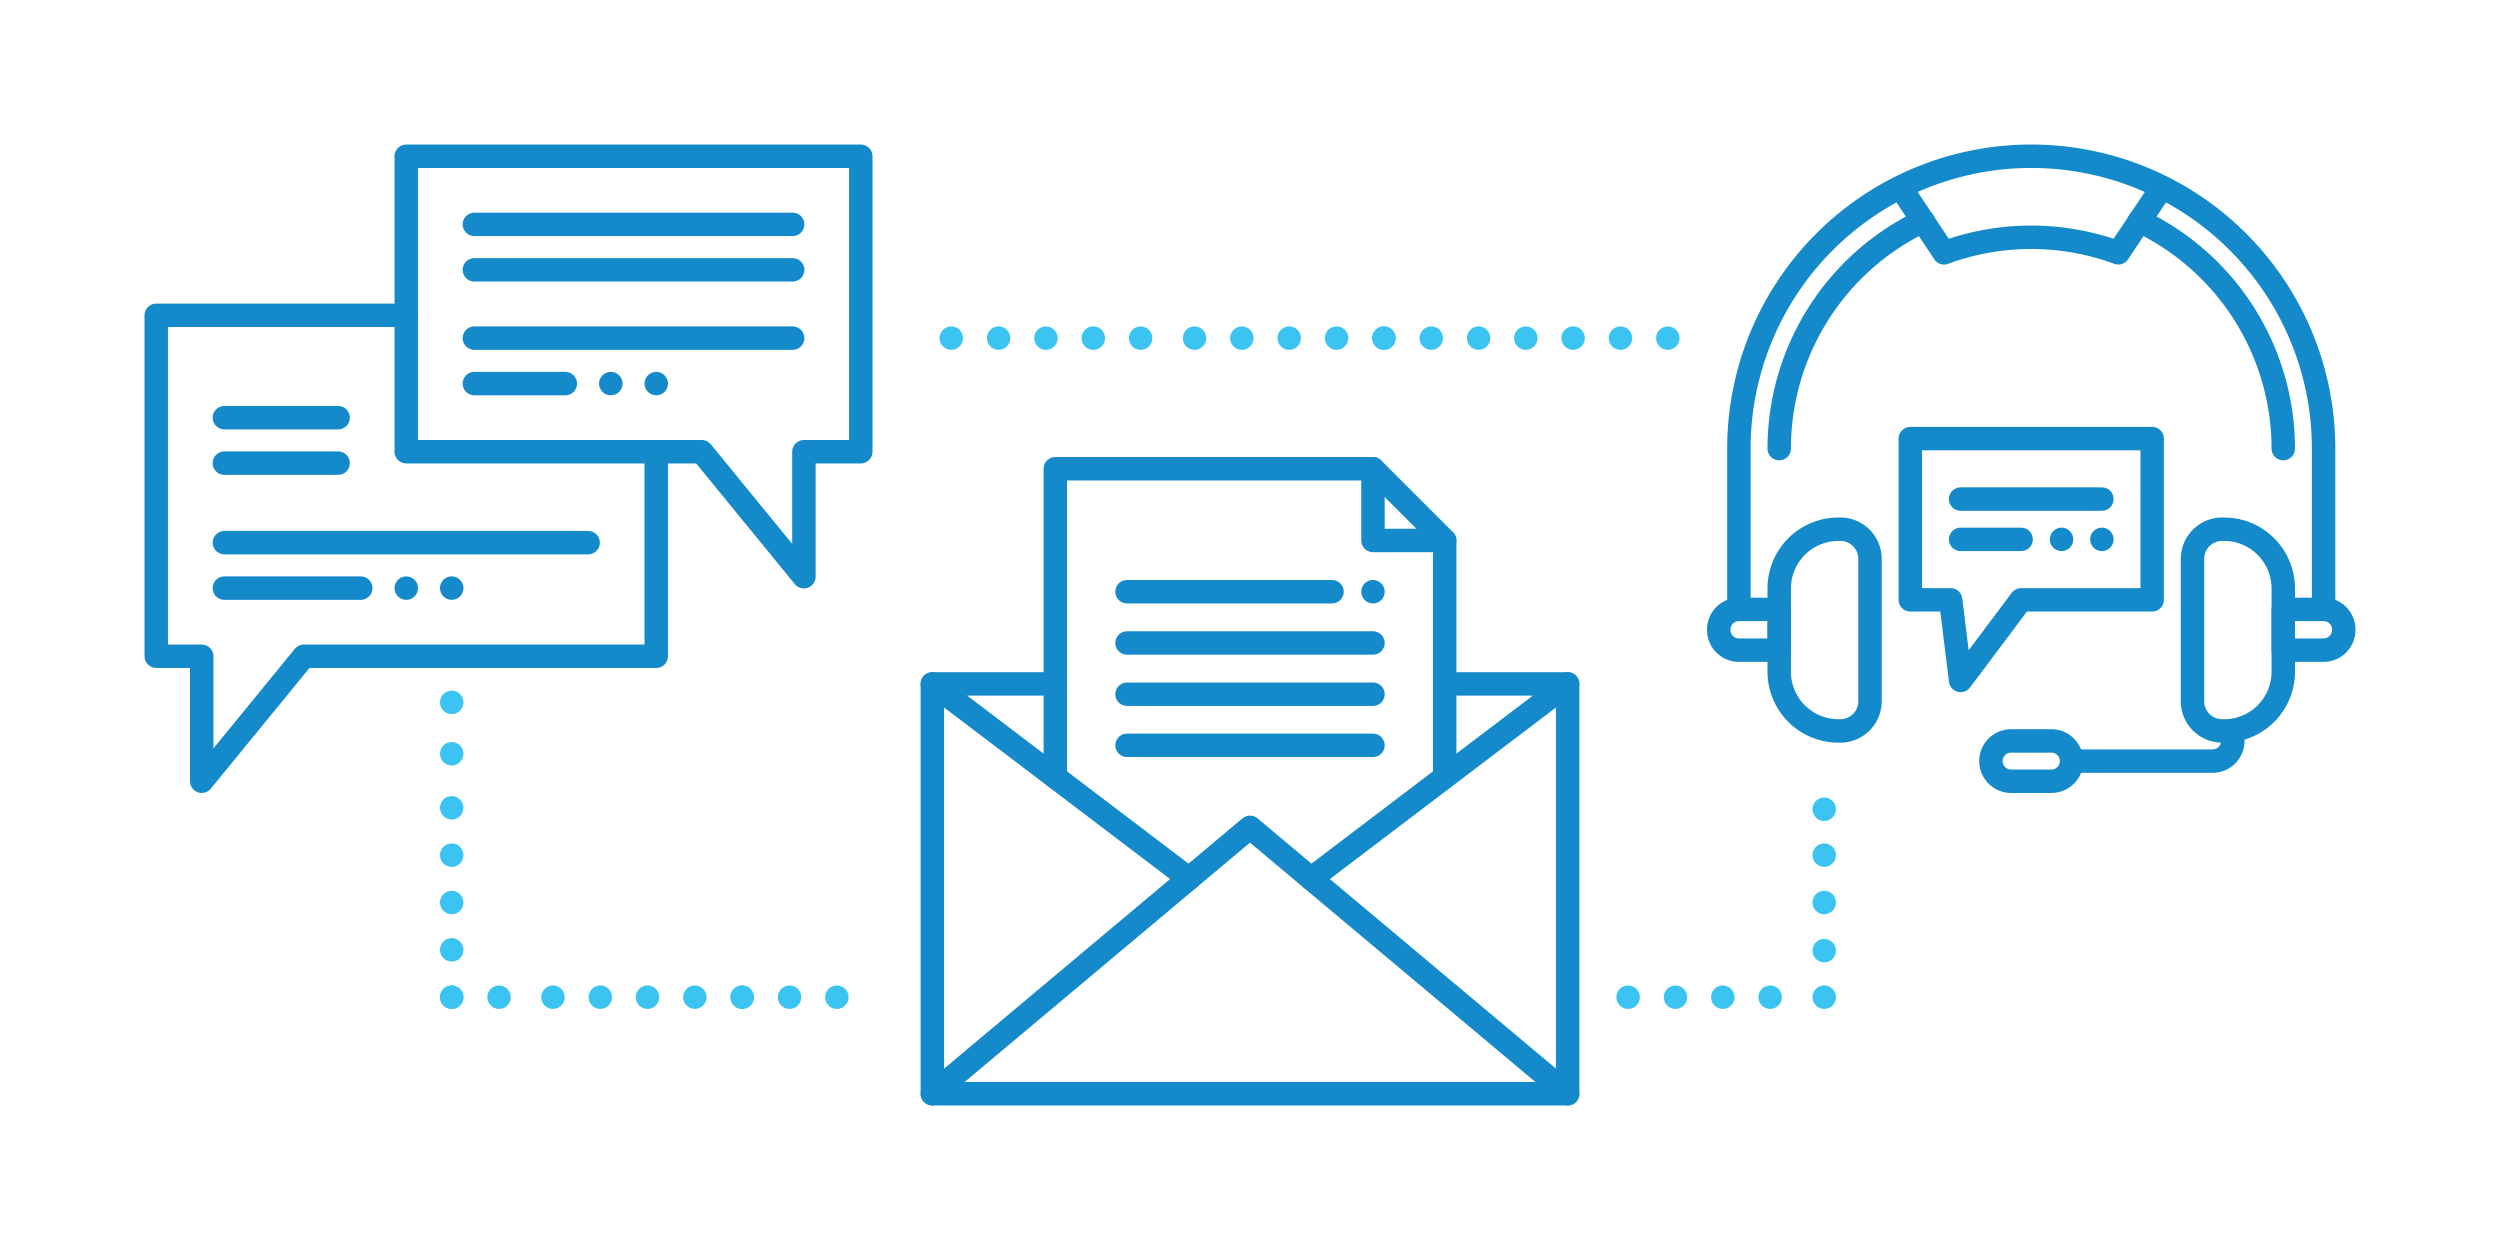 <svg id="Layer_1" data-name="Layer 1" xmlns="http://www.w3.org/2000/svg" viewBox="0 0 160 80"><defs><style>.cls-1,.cls-2{fill:none;stroke-linecap:round;stroke-linejoin:round;stroke-width:1.5px;}.cls-1{stroke:#3bc4f1;}.cls-2{stroke:#148acb;}</style></defs><title>Artboard 1 copy 2</title><line id="_Path_" data-name="&lt;Path&gt;" class="cls-1" x1="110.26" y1="63.82" x2="110.26" y2="63.82"/><line id="_Path_2" data-name="&lt;Path&gt;" class="cls-1" x1="107.23" y1="63.82" x2="107.23" y2="63.82"/><line id="_Path_3" data-name="&lt;Path&gt;" class="cls-1" x1="104.2" y1="63.82" x2="104.2" y2="63.82"/><line id="_Path_4" data-name="&lt;Path&gt;" class="cls-1" x1="113.29" y1="63.82" x2="113.29" y2="63.82"/><line id="_Path_5" data-name="&lt;Path&gt;" class="cls-1" x1="116.75" y1="63.82" x2="116.75" y2="63.82"/><line id="_Path_6" data-name="&lt;Path&gt;" class="cls-1" x1="116.75" y1="57.76" x2="116.75" y2="57.76"/><line id="_Path_7" data-name="&lt;Path&gt;" class="cls-1" x1="116.75" y1="60.84" x2="116.75" y2="60.84"/><line id="_Path_8" data-name="&lt;Path&gt;" class="cls-1" x1="116.75" y1="54.73" x2="116.75" y2="54.73"/><line id="_Path_9" data-name="&lt;Path&gt;" class="cls-1" x1="116.75" y1="51.79" x2="116.75" y2="51.79"/><line id="_Path_10" data-name="&lt;Path&gt;" class="cls-1" x1="106.74" y1="21.64" x2="106.74" y2="21.64"/><line id="_Path_11" data-name="&lt;Path&gt;" class="cls-1" x1="103.71" y1="21.64" x2="103.71" y2="21.64"/><line id="_Path_12" data-name="&lt;Path&gt;" class="cls-1" x1="100.68" y1="21.64" x2="100.68" y2="21.64"/><line id="_Path_13" data-name="&lt;Path&gt;" class="cls-1" x1="73" y1="21.64" x2="73" y2="21.64"/><line id="_Path_14" data-name="&lt;Path&gt;" class="cls-1" x1="69.97" y1="21.64" x2="69.97" y2="21.64"/><line id="_Path_15" data-name="&lt;Path&gt;" class="cls-1" x1="66.94" y1="21.64" x2="66.94" y2="21.64"/><line id="_Path_16" data-name="&lt;Path&gt;" class="cls-1" x1="63.91" y1="21.64" x2="63.91" y2="21.64"/><line id="_Path_17" data-name="&lt;Path&gt;" class="cls-1" x1="60.88" y1="21.64" x2="60.88" y2="21.64"/><line id="_Path_18" data-name="&lt;Path&gt;" class="cls-1" x1="88.57" y1="21.64" x2="88.57" y2="21.64"/><line id="_Path_19" data-name="&lt;Path&gt;" class="cls-1" x1="85.54" y1="21.64" x2="85.54" y2="21.64"/><line id="_Path_20" data-name="&lt;Path&gt;" class="cls-1" x1="82.51" y1="21.64" x2="82.51" y2="21.64"/><line id="_Path_21" data-name="&lt;Path&gt;" class="cls-1" x1="79.48" y1="21.64" x2="79.48" y2="21.64"/><line id="_Path_22" data-name="&lt;Path&gt;" class="cls-1" x1="76.45" y1="21.64" x2="76.45" y2="21.64"/><line id="_Path_23" data-name="&lt;Path&gt;" class="cls-1" x1="97.65" y1="21.64" x2="97.65" y2="21.64"/><line id="_Path_24" data-name="&lt;Path&gt;" class="cls-1" x1="94.63" y1="21.64" x2="94.63" y2="21.64"/><line id="_Path_25" data-name="&lt;Path&gt;" class="cls-1" x1="91.6" y1="21.64" x2="91.6" y2="21.64"/><line id="_Path_26" data-name="&lt;Path&gt;" class="cls-1" x1="88.57" y1="21.64" x2="88.57" y2="21.64"/><g id="_Group_" data-name="&lt;Group&gt;"><path id="_Rectangle_" data-name="&lt;Rectangle&gt;" class="cls-2" d="M117.66,33.87h.12a1.9,1.9,0,0,1,1.9,1.9v9.11a1.9,1.9,0,0,1-1.9,1.9h-.12A3.79,3.79,0,0,1,113.87,43V37.66a3.79,3.79,0,0,1,3.79-3.79Z"/><path id="_Path_27" data-name="&lt;Path&gt;" class="cls-2" d="M113.87,41.61h-2.58A1.29,1.29,0,0,1,110,40.32h0A1.29,1.29,0,0,1,111.29,39h2.58Z"/><path id="_Rectangle_2" data-name="&lt;Rectangle&gt;" class="cls-2" d="M144.11,33.87h.12a1.9,1.9,0,0,1,1.9,1.9v9.11a1.9,1.9,0,0,1-1.9,1.9h-.12A3.79,3.79,0,0,1,140.32,43V37.66a3.79,3.79,0,0,1,3.79-3.79Z" transform="translate(286.45 80.65) rotate(180)"/><path id="_Path_28" data-name="&lt;Path&gt;" class="cls-2" d="M146.13,41.61h2.58A1.29,1.29,0,0,0,150,40.32h0A1.29,1.29,0,0,0,148.71,39h-2.58Z"/><path id="_Path_29" data-name="&lt;Path&gt;" class="cls-2" d="M111.29,39V28.71a18.71,18.71,0,1,1,37.42,0V39"/><path id="_Path_30" data-name="&lt;Path&gt;" class="cls-2" d="M113.87,28.71a16.14,16.14,0,0,1,9.21-14.57"/><path id="_Path_31" data-name="&lt;Path&gt;" class="cls-2" d="M136.92,14.14a16.14,16.14,0,0,1,9.21,14.57"/><path id="_Path_32" data-name="&lt;Path&gt;" class="cls-2" d="M142.9,47.42h0a1.29,1.29,0,0,1-1.29,1.29h-9"/><path id="_Path_33" data-name="&lt;Path&gt;" class="cls-2" d="M131.29,50h-2.58a1.29,1.29,0,0,1-1.29-1.29h0a1.29,1.29,0,0,1,1.29-1.29h2.58a1.29,1.29,0,0,1,1.29,1.29h0A1.29,1.29,0,0,1,131.29,50Z"/><polygon id="_Path_34" data-name="&lt;Path&gt;" class="cls-2" points="129.35 38.39 125.48 43.55 124.84 38.39 122.26 38.39 122.26 28.07 137.74 28.07 137.74 38.39 129.35 38.39"/><line id="_Path_35" data-name="&lt;Path&gt;" class="cls-2" x1="125.48" y1="31.94" x2="134.52" y2="31.94"/><line id="_Path_36" data-name="&lt;Path&gt;" class="cls-2" x1="125.48" y1="34.52" x2="129.35" y2="34.52"/><line id="_Path_37" data-name="&lt;Path&gt;" class="cls-2" x1="134.52" y1="34.52" x2="134.52" y2="34.52"/><line id="_Path_38" data-name="&lt;Path&gt;" class="cls-2" x1="131.94" y1="34.52" x2="131.94" y2="34.52"/><path id="_Path_39" data-name="&lt;Path&gt;" class="cls-2" d="M138.36,12l-2.79,4.18a16.13,16.13,0,0,0-11.15,0L121.64,12"/></g><g id="_Group_2" data-name="&lt;Group&gt;"><polyline id="_Path_40" data-name="&lt;Path&gt;" class="cls-2" points="100.33 43.77 100.33 70 59.67 70 59.67 43.77"/><polyline id="_Path_41" data-name="&lt;Path&gt;" class="cls-2" points="59.67 70 80 52.95 100.33 70"/><polyline id="_Path_42" data-name="&lt;Path&gt;" class="cls-2" points="76.09 56.23 67.54 49.74 59.67 43.77 67.54 43.77"/><polyline id="_Path_43" data-name="&lt;Path&gt;" class="cls-2" points="92.46 43.77 100.33 43.77 92.46 49.74 83.91 56.23"/><polyline id="_Path_44" data-name="&lt;Path&gt;" class="cls-2" points="67.54 49.74 67.54 43.77 67.54 30 87.87 30 92.46 34.59 92.46 43.77 92.46 49.74"/><polyline id="_Path_45" data-name="&lt;Path&gt;" class="cls-2" points="92.46 34.59 87.87 34.59 87.87 30"/><line id="_Path_46" data-name="&lt;Path&gt;" class="cls-2" x1="72.13" y1="37.87" x2="85.25" y2="37.87"/><line id="_Path_47" data-name="&lt;Path&gt;" class="cls-2" x1="72.13" y1="41.15" x2="87.87" y2="41.15"/><line id="_Path_48" data-name="&lt;Path&gt;" class="cls-2" x1="72.13" y1="44.43" x2="87.87" y2="44.43"/><line id="_Path_49" data-name="&lt;Path&gt;" class="cls-2" x1="72.13" y1="47.7" x2="87.87" y2="47.7"/><line id="_Path_50" data-name="&lt;Path&gt;" class="cls-2" x1="87.87" y1="37.87" x2="87.87" y2="37.87"/></g><line id="_Path_51" data-name="&lt;Path&gt;" class="cls-1" x1="31.94" y1="63.82" x2="31.94" y2="63.82"/><line id="_Path_52" data-name="&lt;Path&gt;" class="cls-1" x1="28.91" y1="63.82" x2="28.91" y2="63.82"/><line id="_Path_53" data-name="&lt;Path&gt;" class="cls-1" x1="47.5" y1="63.82" x2="47.5" y2="63.82"/><line id="_Path_54" data-name="&lt;Path&gt;" class="cls-1" x1="44.47" y1="63.82" x2="44.47" y2="63.82"/><line id="_Path_55" data-name="&lt;Path&gt;" class="cls-1" x1="41.44" y1="63.82" x2="41.44" y2="63.82"/><line id="_Path_56" data-name="&lt;Path&gt;" class="cls-1" x1="38.42" y1="63.82" x2="38.42" y2="63.82"/><line id="_Path_57" data-name="&lt;Path&gt;" class="cls-1" x1="35.39" y1="63.82" x2="35.39" y2="63.82"/><line id="_Path_58" data-name="&lt;Path&gt;" class="cls-1" x1="53.56" y1="63.82" x2="53.56" y2="63.82"/><line id="_Path_59" data-name="&lt;Path&gt;" class="cls-1" x1="50.53" y1="63.82" x2="50.53" y2="63.82"/><line id="_Path_60" data-name="&lt;Path&gt;" class="cls-1" x1="47.5" y1="63.82" x2="47.5" y2="63.82"/><line id="_Path_61" data-name="&lt;Path&gt;" class="cls-1" x1="28.91" y1="44.95" x2="28.91" y2="44.95"/><line id="_Path_62" data-name="&lt;Path&gt;" class="cls-1" x1="28.91" y1="54.73" x2="28.91" y2="54.73"/><line id="_Path_63" data-name="&lt;Path&gt;" class="cls-1" x1="28.91" y1="57.76" x2="28.91" y2="57.76"/><line id="_Path_64" data-name="&lt;Path&gt;" class="cls-1" x1="28.91" y1="60.79" x2="28.91" y2="60.79"/><line id="_Path_65" data-name="&lt;Path&gt;" class="cls-1" x1="28.91" y1="63.82" x2="28.91" y2="63.82"/><line id="_Path_66" data-name="&lt;Path&gt;" class="cls-1" x1="28.91" y1="51.7" x2="28.91" y2="51.7"/><line id="_Path_67" data-name="&lt;Path&gt;" class="cls-1" x1="28.91" y1="48.24" x2="28.91" y2="48.24"/><g id="_Group_3" data-name="&lt;Group&gt;"><line id="_Path_68" data-name="&lt;Path&gt;" class="cls-2" x1="14.36" y1="26.73" x2="21.64" y2="26.73"/><line id="_Path_69" data-name="&lt;Path&gt;" class="cls-2" x1="14.36" y1="29.64" x2="21.64" y2="29.64"/><line id="_Path_70" data-name="&lt;Path&gt;" class="cls-2" x1="14.36" y1="34.73" x2="37.64" y2="34.73"/><line id="_Path_71" data-name="&lt;Path&gt;" class="cls-2" x1="14.36" y1="37.64" x2="23.09" y2="37.64"/><line id="_Path_72" data-name="&lt;Path&gt;" class="cls-2" x1="26" y1="37.64" x2="26" y2="37.64"/><line id="_Path_73" data-name="&lt;Path&gt;" class="cls-2" x1="28.91" y1="37.64" x2="28.91" y2="37.64"/><polyline id="_Path_74" data-name="&lt;Path&gt;" class="cls-2" points="42 28.91 42 42 19.45 42 12.91 50 12.91 42 10 42 10 20.18 26 20.18"/><g id="_Group_4" data-name="&lt;Group&gt;"><polygon id="_Path_75" data-name="&lt;Path&gt;" class="cls-2" points="44.91 28.91 51.45 36.91 51.45 28.91 55.09 28.91 55.09 10 26 10 26 15.82 26 28.91 42 28.91 44.91 28.91"/><line id="_Path_76" data-name="&lt;Path&gt;" class="cls-2" x1="30.36" y1="24.55" x2="36.18" y2="24.55"/><line id="_Path_77" data-name="&lt;Path&gt;" class="cls-2" x1="30.36" y1="21.64" x2="50.73" y2="21.64"/><line id="_Path_78" data-name="&lt;Path&gt;" class="cls-2" x1="30.36" y1="17.27" x2="50.73" y2="17.27"/><line id="_Path_79" data-name="&lt;Path&gt;" class="cls-2" x1="30.36" y1="14.36" x2="50.73" y2="14.36"/><line id="_Path_80" data-name="&lt;Path&gt;" class="cls-2" x1="39.09" y1="24.55" x2="39.09" y2="24.55"/><line id="_Path_81" data-name="&lt;Path&gt;" class="cls-2" x1="42" y1="24.55" x2="42" y2="24.55"/></g></g></svg>